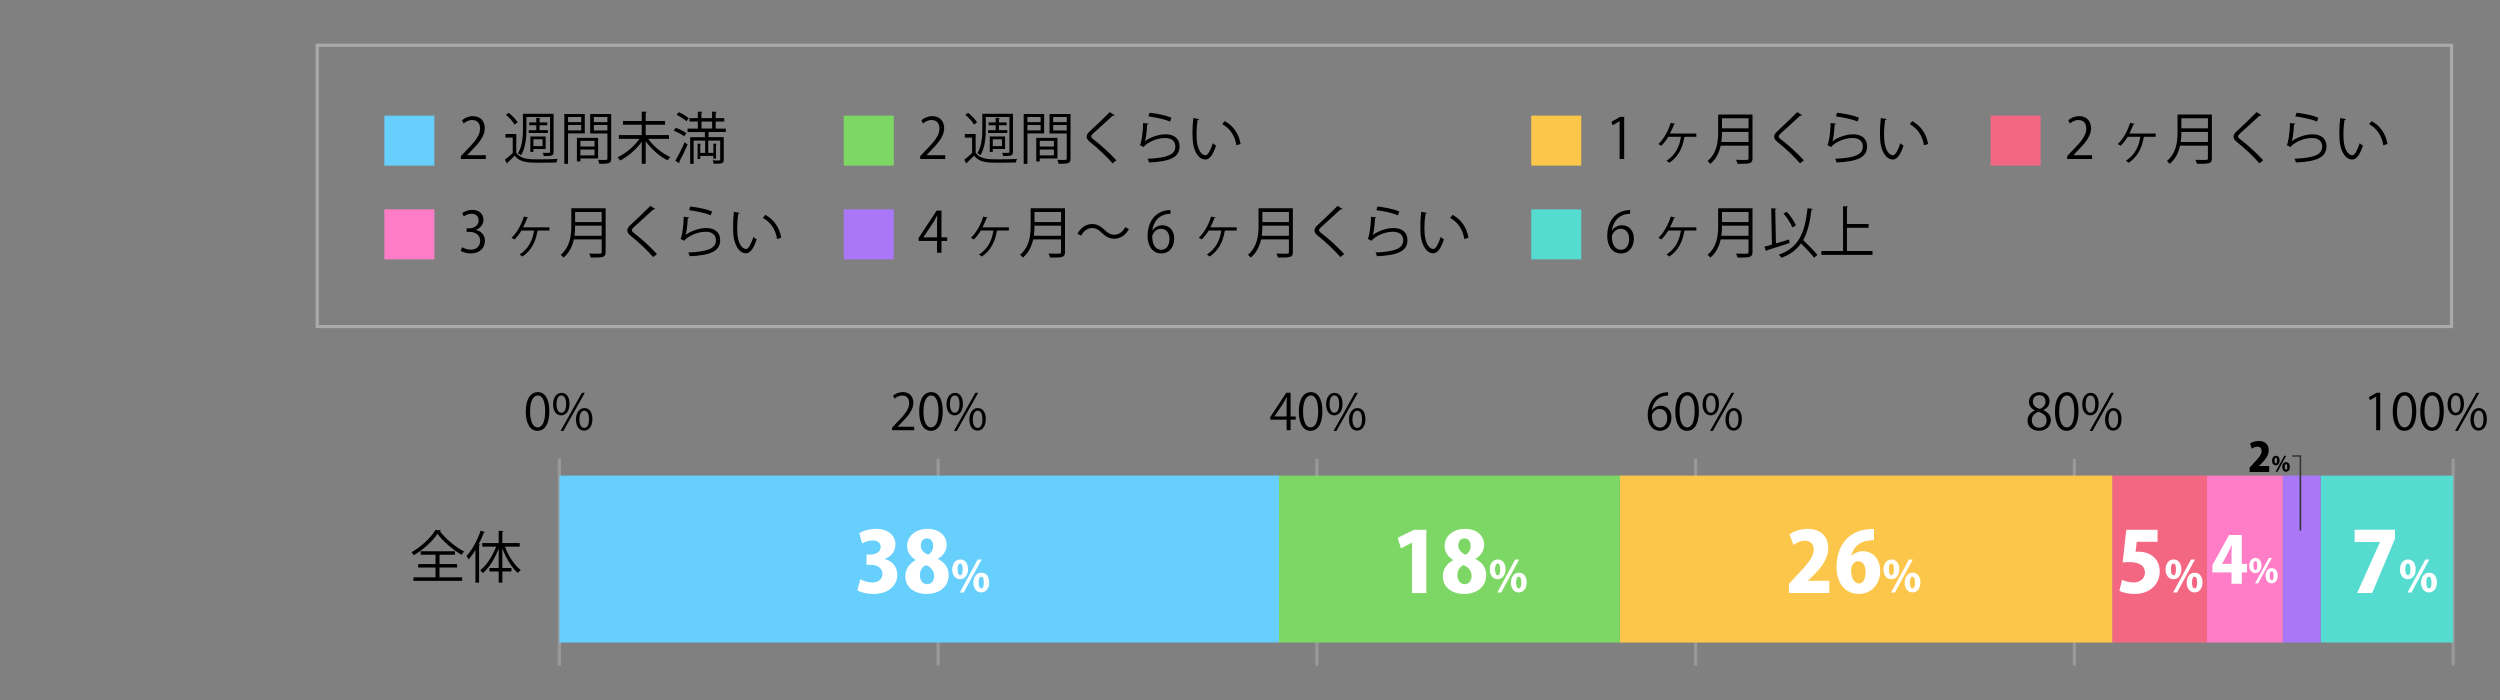 <?xml version="1.0" encoding="UTF-8"?><svg xmlns="http://www.w3.org/2000/svg" viewBox="0 0 800 224"><rect x="0" y="0" width="800" height="224" fill="#808080" stroke="none"/><defs><style>.d,.e,.f,.g{fill:none;}.h{fill:#f46782;}.i{fill:#66cffc;}.j{fill:#fff;}.k{fill:#fcc64a;}.l{fill:#ff7dc7;}.m{fill:#7dd764;}.n{fill:#a977f7;}.o{fill:#56dbd1;}.e{stroke:#999;}.e,.f,.g{stroke-miterlimit:10;}.f{stroke:#aaa;}.g{stroke:#333;stroke-width:.5px;}</style></defs><g id="a"/><g id="b"><g id="c"><g><path d="M141.1,169.68c-.04,.14-.18,.23-.36,.27,1.75,2.38,4.99,5.1,7.78,6.54-.31,.29-.59,.7-.81,1.06-2.83-1.66-6.05-4.39-7.72-6.72-1.48,2.23-4.45,5.01-7.56,6.84-.16-.27-.5-.7-.76-.95,3.15-1.76,6.27-4.74,7.67-7.13l1.76,.09Zm-.47,11.92v3.15h7.26v1.12h-15.58v-1.12h7.06v-3.15h-5.55v-1.1h5.55v-2.99h-4.75v-1.1h10.97v1.1h-4.95v2.99h5.62v1.1h-5.62Z"/><path d="M155.25,170.27c-.07,.13-.2,.18-.41,.16-.47,1.26-1.03,2.52-1.66,3.73l.49,.13c-.04,.11-.13,.2-.36,.22v11.94h-1.17v-10.43c-.68,1.13-1.44,2.14-2.2,3.01-.13-.29-.43-.85-.63-1.13,1.73-1.87,3.46-4.99,4.5-8.1l1.44,.49Zm11.07,4.66h-4.72c1.1,2.99,3.02,5.98,5.04,7.47-.29,.22-.7,.65-.92,.95-1.96-1.66-3.82-4.74-4.97-7.9v6.3h2.92v1.12h-2.92v3.57h-1.17v-3.57h-2.97v-1.12h2.97v-6.23c-1.19,3.19-3.08,6.21-5.06,7.89-.2-.29-.59-.7-.86-.92,2-1.53,3.96-4.56,5.11-7.56h-4.45v-1.15h5.26v-3.94l1.53,.11c-.02,.13-.11,.22-.36,.23v3.6h5.56v1.15Z"/></g><rect class="i" x="123" y="37" width="16" height="16"/><rect class="f" x="101.5" y="14.5" width="683" height="90"/><g><path d="M155.46,50.88h-7.98v-.92l1.31-1.39c3.21-3.24,4.83-5.2,4.83-7.4,0-1.44-.63-2.77-2.57-2.77-1.08,0-2.05,.59-2.7,1.12l-.5-1.04c.83-.74,2.05-1.31,3.49-1.31,2.72,0,3.8,1.98,3.8,3.83,0,2.54-1.78,4.7-4.57,7.51l-1.06,1.12v.04h5.96v1.22Z"/><path d="M165.21,42.89v5.94c1.4,2.16,4.07,2.16,7.17,2.16,2.07,0,4.59-.05,6.09-.14-.16,.27-.34,.81-.4,1.15-1.24,.04-3.24,.07-5.06,.07-4.01,0-6.52,0-8.3-2.23-.79,.81-1.64,1.6-2.3,2.23,0,.14-.04,.2-.16,.27l-.68-1.22c.76-.59,1.69-1.39,2.5-2.16v-4.92h-2.32v-1.15h3.48Zm-2.4-6.77c1.1,.86,2.32,2.12,2.84,3.04l-1.01,.7c-.49-.94-1.69-2.25-2.77-3.13l.94-.61Zm5.65,1.33v3.71c0,2.52-.21,6.09-1.73,8.53-.21-.22-.7-.52-.97-.67,1.44-2.3,1.58-5.51,1.58-7.87v-4.74h9.81v12.14c0,1.35-.68,1.39-3.13,1.39-.04-.31-.2-.77-.34-1.04,.47,0,.9,.02,1.24,.02,.99,0,1.1,0,1.1-.36v-11.11h-7.56Zm.72,4.21h2.43v-1.57h-2.25v-.92h2.25v-1.48l1.39,.09c-.02,.13-.11,.2-.34,.23v1.15h2.47v.92h-2.47v1.57h2.67v.92h-6.14v-.92Zm1.51,6.01v.94h-.97v-4.95h4.9v4.02h-3.92Zm2.93-3.11h-2.93v2.21h2.93v-2.21Z"/><path d="M187.14,42.69h-5.37v9.74h-1.19v-15.95h6.55v6.21Zm-1.15-5.26h-4.21v1.66h4.21v-1.66Zm-4.21,4.3h4.21v-1.73h-4.21v1.73Zm9.62,8.97h-5.67v.95h-1.12v-7.54h6.79v6.59Zm-1.15-5.62h-4.52v1.8h4.52v-1.8Zm-4.52,4.65h4.52v-1.89h-4.52v1.89Zm9.85-13.25v14.26c0,1.6-.7,1.67-3.82,1.67-.04-.34-.23-.92-.41-1.26,.58,.02,1.15,.04,1.6,.04,1.31,0,1.42,0,1.42-.45v-8.03h-5.51v-6.23h6.72Zm-1.21,.95h-4.34v1.66h4.34v-1.66Zm-4.34,4.32h4.34v-1.75h-4.34v1.75Z"/><path d="M214.07,44.44h-6.64c1.69,2.38,4.52,4.7,7.08,5.83-.31,.25-.68,.72-.9,1.04-2.5-1.24-5.19-3.6-6.99-6.1v7.2h-1.26v-7.06c-1.78,2.5-4.43,4.75-6.88,6.01-.22-.32-.61-.79-.88-1.04,2.56-1.15,5.35-3.46,7.02-5.89h-6.57v-1.21h7.31v-3.31h-6.01v-1.19h6.01v-3.02l1.64,.09c-.02,.13-.13,.22-.38,.25v2.68h6.21v1.19h-6.21v3.31h7.46v1.21Z"/><path d="M216.26,40.91c1.17,.4,2.63,1.1,3.38,1.69l-.68,1.04c-.72-.61-2.16-1.37-3.35-1.82l.65-.92Zm-.16,10.52c.86-1.42,2.09-3.84,2.99-5.91l.94,.74c-.81,1.91-1.91,4.16-2.7,5.55,.07,.09,.09,.18,.09,.25s-.02,.14-.05,.2l-1.26-.83Zm1.12-15.54c1.12,.5,2.48,1.31,3.17,1.94l-.76,.97c-.63-.65-1.98-1.51-3.12-2.05l.7-.86Zm15.07,6.36h-5.55v1.64h4.86v7.15c0,1.35-.56,1.35-3.22,1.35-.05-.31-.2-.76-.32-1.08,.56,.02,1.08,.04,1.48,.04,.83,0,.92,0,.92-.31v-6.05h-3.82v3.92h1.64v-2.97l1.15,.09c-.02,.11-.11,.18-.32,.22v4.52h-.83v-.88h-4.2v.99h-.85v-4.93l1.15,.09c-.02,.11-.09,.18-.31,.22v2.66h1.58v-3.92h-3.69v7.44h-1.1v-8.53h4.7v-1.64h-5.55v-1.12h3.29v-2.25h-2.68v-1.1h2.68v-2.09l1.51,.09c-.02,.13-.11,.22-.36,.25v1.75h3.4v-2.09l1.51,.09c-.02,.13-.11,.22-.34,.25v1.75h2.75v1.1h-2.75v2.25h3.24v1.12Zm-7.81-3.37v2.25h3.4v-2.25h-3.4Z"/></g><rect class="m" x="270" y="37" width="16" height="16"/><g><path d="M302.46,50.88h-7.98v-.92l1.31-1.39c3.21-3.24,4.83-5.2,4.83-7.4,0-1.44-.63-2.77-2.57-2.77-1.08,0-2.05,.59-2.7,1.12l-.5-1.04c.83-.74,2.05-1.31,3.49-1.31,2.72,0,3.8,1.98,3.8,3.83,0,2.54-1.78,4.7-4.57,7.51l-1.06,1.12v.04h5.96v1.22Z"/><path d="M312.21,42.89v5.94c1.4,2.16,4.07,2.16,7.17,2.16,2.07,0,4.59-.05,6.09-.14-.16,.27-.34,.81-.4,1.15-1.24,.04-3.24,.07-5.06,.07-4.01,0-6.52,0-8.3-2.23-.79,.81-1.64,1.6-2.3,2.23,0,.14-.04,.2-.16,.27l-.68-1.22c.76-.59,1.69-1.39,2.5-2.16v-4.92h-2.32v-1.15h3.48Zm-2.4-6.77c1.1,.86,2.32,2.12,2.85,3.04l-1.01,.7c-.49-.94-1.69-2.25-2.77-3.13l.94-.61Zm5.65,1.33v3.71c0,2.52-.22,6.09-1.73,8.53-.22-.22-.7-.52-.97-.67,1.44-2.3,1.58-5.51,1.58-7.87v-4.74h9.81v12.14c0,1.35-.68,1.39-3.13,1.39-.04-.31-.2-.77-.34-1.04,.47,0,.9,.02,1.24,.02,.99,0,1.1,0,1.1-.36v-11.11h-7.56Zm.72,4.21h2.43v-1.57h-2.25v-.92h2.25v-1.48l1.39,.09c-.02,.13-.11,.2-.34,.23v1.15h2.47v.92h-2.47v1.57h2.67v.92h-6.14v-.92Zm1.51,6.01v.94h-.97v-4.95h4.9v4.02h-3.92Zm2.93-3.11h-2.93v2.21h2.93v-2.21Z"/><path d="M334.14,42.69h-5.37v9.74h-1.19v-15.95h6.55v6.21Zm-1.15-5.26h-4.21v1.66h4.21v-1.66Zm-4.21,4.3h4.21v-1.73h-4.21v1.73Zm9.61,8.97h-5.67v.95h-1.12v-7.54h6.79v6.59Zm-1.15-5.62h-4.52v1.8h4.52v-1.8Zm-4.52,4.65h4.52v-1.89h-4.52v1.89Zm9.85-13.25v14.26c0,1.6-.7,1.67-3.82,1.67-.04-.34-.23-.92-.41-1.26,.58,.02,1.15,.04,1.6,.04,1.31,0,1.42,0,1.42-.45v-8.03h-5.51v-6.23h6.72Zm-1.21,.95h-4.34v1.66h4.34v-1.66Zm-4.34,4.32h4.34v-1.75h-4.34v1.75Z"/><path d="M356.01,52.27c-1.82-2.12-4.63-4.79-7.06-6.7-.9-.72-1.22-1.22-1.22-1.87,0-.52,.29-1.03,.95-1.64,1.64-1.51,4.72-4.43,6.45-6.19l1.53,1.01s-.16,.18-.4,.18c-.07,0-.14-.02-.22-.04-1.8,1.73-4.61,4.18-6.09,5.56-.43,.41-.77,.77-.77,1.06,0,.31,.32,.67,.95,1.13,2.38,1.84,4.92,4.16,7.11,6.54l-1.24,.95Z"/><path d="M367.56,39.56c-.07,.18-.22,.27-.47,.31-.14,2.66-.49,4.93-.74,5.31h.02c1.76-1.31,4.52-2.21,6.63-2.21,2.77,0,4.5,1.42,4.46,3.94-.05,3.31-2.79,4.79-9.76,5.08-.09-.34-.25-.85-.45-1.19,6.28-.27,8.8-1.3,8.86-3.87,.02-1.73-1.19-2.77-3.29-2.77-3.33,0-6.34,2-6.84,2.88l-1.22-.59c.36-.34,.99-3.56,1.03-7.09l1.78,.22Zm.31-3.49c2.45,.29,5.22,.85,6.99,1.58l-.45,1.24c-1.85-.79-4.54-1.31-6.91-1.64l.38-1.19Z"/><path d="M383.72,38.12c-.04,.16-.23,.27-.49,.29-.22,1.35-.34,2.97-.34,4.48,0,.67,.04,1.31,.07,1.89,.22,3.06,1.46,4.92,2.85,4.9,.72,0,1.66-1.84,2.3-3.85,.25,.25,.74,.59,1.04,.77-.83,2.43-1.87,4.41-3.37,4.45-2.29,.04-3.87-2.74-4.12-6.19-.05-.68-.07-1.44-.07-2.25,0-1.58,.09-3.31,.27-4.84l1.85,.36Zm11.94,8.37c-.5-3.15-2.11-5.42-4.54-6.77l.79-.97c2.63,1.4,4.56,4,5.08,7.33l-1.33,.41Z"/></g><rect class="k" x="490" y="37" width="16" height="16"/><g><path d="M518.28,50.88v-12.08h-.04l-2.21,1.28-.36-1.12,2.79-1.57h1.28v13.49h-1.46Z"/><path d="M542.83,42.75v1.03h-3.62c-.02,.09-.13,.13-.22,.14-.54,3.28-1.82,6.12-4.79,8.17-.22-.18-.61-.47-.92-.65,2.9-1.85,4.2-4.66,4.61-7.67h-4.03c-.59,.99-1.44,2.11-2.23,2.86-.22-.14-.65-.41-.94-.54,.92-.81,2.75-3.02,3.96-6.79l1.42,.32c-.05,.11-.18,.2-.4,.2-.29,.92-.94,2.25-1.28,2.92h8.43Z"/><path d="M560.8,36.66v13.97c0,.94-.25,1.35-.92,1.57-.67,.22-1.87,.23-3.84,.22-.09-.34-.32-.92-.52-1.28,.86,.04,1.69,.05,2.34,.05,1.57,0,1.67,0,1.67-.56v-4.02h-8.91c-.47,2.11-1.4,4.23-3.31,5.83-.18-.27-.63-.72-.9-.9,3.1-2.63,3.4-6.36,3.4-9.34v-5.55h10.98Zm-9.76,5.55c0,.92-.04,2.05-.2,3.24h8.7v-3.24h-8.5Zm8.5-4.36h-8.5v3.21h8.5v-3.21Z"/><path d="M576.01,52.27c-1.82-2.12-4.63-4.79-7.06-6.7-.9-.72-1.22-1.22-1.22-1.87,0-.52,.29-1.03,.95-1.64,1.64-1.51,4.72-4.43,6.45-6.19l1.53,1.01s-.16,.18-.4,.18c-.07,0-.14-.02-.22-.04-1.8,1.73-4.61,4.18-6.09,5.56-.43,.41-.77,.77-.77,1.06,0,.31,.32,.67,.95,1.13,2.38,1.84,4.92,4.16,7.11,6.54l-1.24,.95Z"/><path d="M587.56,39.56c-.07,.18-.22,.27-.47,.31-.14,2.66-.49,4.93-.74,5.31h.02c1.76-1.31,4.52-2.21,6.63-2.21,2.77,0,4.5,1.42,4.46,3.94-.05,3.31-2.79,4.79-9.76,5.08-.09-.34-.25-.85-.45-1.19,6.28-.27,8.8-1.3,8.86-3.87,.02-1.73-1.19-2.77-3.29-2.77-3.33,0-6.34,2-6.84,2.88l-1.22-.59c.36-.34,.99-3.56,1.03-7.09l1.78,.22Zm.31-3.49c2.45,.29,5.22,.85,6.99,1.58l-.45,1.24c-1.85-.79-4.54-1.31-6.91-1.64l.38-1.19Z"/><path d="M603.72,38.12c-.04,.16-.23,.27-.49,.29-.22,1.35-.34,2.97-.34,4.48,0,.67,.04,1.31,.07,1.89,.22,3.06,1.46,4.92,2.85,4.9,.72,0,1.66-1.84,2.3-3.85,.25,.25,.74,.59,1.04,.77-.83,2.43-1.87,4.41-3.37,4.45-2.29,.04-3.87-2.74-4.12-6.19-.05-.68-.07-1.44-.07-2.25,0-1.58,.09-3.31,.27-4.84l1.85,.36Zm11.94,8.37c-.5-3.15-2.11-5.42-4.54-6.77l.79-.97c2.63,1.4,4.56,4,5.08,7.33l-1.33,.41Z"/></g><rect class="l" x="123" y="67" width="16" height="16"/><g><path d="M152.25,73.59c1.58,.27,2.93,1.55,2.93,3.49,0,2.14-1.55,4.02-4.57,4.02-1.35,0-2.58-.43-3.19-.86l.45-1.15c.49,.32,1.57,.81,2.76,.81,2.27,0,3.01-1.58,3.01-2.83,0-1.98-1.67-2.88-3.44-2.88h-.88v-1.12h.88c1.3,0,2.97-.81,2.97-2.5,0-1.17-.7-2.18-2.32-2.18-.99,0-1.93,.49-2.47,.88l-.45-1.1c.65-.5,1.91-1.01,3.21-1.01,2.47,0,3.56,1.57,3.56,3.19,0,1.39-.88,2.63-2.45,3.19v.05Z"/><path d="M175.83,72.75v1.03h-3.62c-.02,.09-.13,.13-.22,.14-.54,3.28-1.82,6.12-4.79,8.17-.22-.18-.61-.47-.92-.65,2.9-1.85,4.2-4.66,4.61-7.67h-4.03c-.59,.99-1.44,2.11-2.23,2.86-.22-.14-.65-.41-.94-.54,.92-.81,2.76-3.02,3.96-6.79l1.42,.32c-.05,.11-.18,.2-.4,.2-.29,.92-.94,2.25-1.28,2.92h8.43Z"/><path d="M193.8,66.66v13.97c0,.94-.25,1.35-.92,1.57-.67,.22-1.87,.23-3.83,.22-.09-.34-.32-.92-.52-1.28,.87,.04,1.69,.05,2.34,.05,1.57,0,1.67,0,1.67-.56v-4.02h-8.91c-.47,2.11-1.4,4.23-3.31,5.83-.18-.27-.63-.72-.9-.9,3.1-2.63,3.4-6.36,3.4-9.34v-5.55h10.98Zm-9.76,5.55c0,.92-.04,2.05-.2,3.24h8.7v-3.24h-8.5Zm8.5-4.36h-8.5v3.21h8.5v-3.21Z"/><path d="M209.01,82.27c-1.82-2.12-4.63-4.79-7.06-6.7-.9-.72-1.22-1.22-1.22-1.87,0-.52,.29-1.03,.95-1.64,1.64-1.51,4.72-4.43,6.45-6.19l1.53,1.01s-.16,.18-.4,.18c-.07,0-.14-.02-.22-.04-1.8,1.73-4.61,4.18-6.09,5.56-.43,.41-.77,.77-.77,1.06,0,.31,.32,.67,.95,1.13,2.38,1.84,4.92,4.16,7.11,6.54l-1.24,.95Z"/><path d="M220.56,69.56c-.07,.18-.22,.27-.47,.31-.14,2.66-.49,4.93-.74,5.31h.02c1.76-1.31,4.52-2.21,6.62-2.21,2.77,0,4.5,1.42,4.47,3.94-.05,3.31-2.79,4.79-9.76,5.08-.09-.34-.25-.85-.45-1.19,6.28-.27,8.8-1.3,8.86-3.87,.02-1.73-1.19-2.77-3.29-2.77-3.33,0-6.34,2-6.84,2.88l-1.22-.59c.36-.34,.99-3.56,1.03-7.09l1.78,.22Zm.31-3.49c2.45,.29,5.22,.85,6.99,1.58l-.45,1.24c-1.85-.79-4.54-1.31-6.91-1.64l.38-1.19Z"/><path d="M236.72,68.12c-.04,.16-.23,.27-.49,.29-.22,1.35-.34,2.97-.34,4.48,0,.67,.04,1.31,.07,1.89,.22,3.06,1.46,4.92,2.84,4.9,.72,0,1.66-1.84,2.3-3.85,.25,.25,.74,.59,1.04,.77-.83,2.43-1.87,4.41-3.37,4.45-2.29,.04-3.87-2.74-4.12-6.19-.05-.68-.07-1.44-.07-2.25,0-1.58,.09-3.31,.27-4.84l1.86,.36Zm11.94,8.37c-.5-3.15-2.11-5.42-4.54-6.77l.79-.97c2.63,1.4,4.56,4,5.08,7.33l-1.33,.41Z"/></g><rect class="n" x="270" y="67" width="16" height="16"/><g><path d="M301.27,80.88h-1.42v-3.78h-5.89v-.95l5.76-8.75h1.55v8.55h1.84v1.15h-1.84v3.78Zm-5.8-4.93h4.38v-4.79c0-.74,.04-1.46,.07-2.16h-.07c-.42,.83-.74,1.4-1.08,2.02l-3.29,4.9v.04Z"/><path d="M322.83,72.75v1.03h-3.62c-.02,.09-.13,.13-.22,.14-.54,3.28-1.82,6.12-4.79,8.17-.22-.18-.61-.47-.92-.65,2.9-1.85,4.2-4.66,4.61-7.67h-4.03c-.59,.99-1.44,2.11-2.23,2.86-.22-.14-.65-.41-.94-.54,.92-.81,2.75-3.02,3.96-6.79l1.42,.32c-.05,.11-.18,.2-.4,.2-.29,.92-.94,2.25-1.28,2.92h8.43Z"/><path d="M340.8,66.66v13.97c0,.94-.25,1.35-.92,1.57-.67,.22-1.87,.23-3.84,.22-.09-.34-.32-.92-.52-1.28,.86,.04,1.69,.05,2.34,.05,1.57,0,1.67,0,1.67-.56v-4.02h-8.91c-.47,2.11-1.4,4.23-3.31,5.83-.18-.27-.63-.72-.9-.9,3.1-2.63,3.4-6.36,3.4-9.34v-5.55h10.98Zm-9.76,5.55c0,.92-.04,2.05-.2,3.24h8.7v-3.24h-8.5Zm8.5-4.36h-8.5v3.21h8.5v-3.21Z"/><path d="M361.26,73.29c-1.13,2.03-2.79,3.11-4.68,3.11-1.62,0-2.75-.67-4.01-1.89-.99-.95-1.8-1.53-3.13-1.53-1.46,0-2.74,.99-3.49,2.43l-1.17-.61c1.13-2.03,2.79-3.11,4.68-3.11,1.62,0,2.75,.67,4.01,1.89,.99,.95,1.82,1.53,3.13,1.53,1.46,0,2.74-.99,3.49-2.43l1.17,.61Z"/><path d="M368.78,73.74c.61-.9,1.71-1.66,3.15-1.66,2.29,0,3.82,1.71,3.82,4.3s-1.51,4.72-4.14,4.72-4.39-2.18-4.39-5.67,1.69-7.4,6.07-8.12c.5-.07,.95-.13,1.26-.13l.02,1.24c-3.75,0-5.53,2.72-5.83,5.31h.05Zm5.46,2.75c0-2.07-1.12-3.28-2.74-3.28s-2.79,1.55-2.79,2.56c.02,2.47,1.06,4.16,2.93,4.16,1.57,0,2.59-1.4,2.59-3.44Z"/><path d="M395.75,72.75v1.03h-3.62c-.02,.09-.13,.13-.22,.14-.54,3.28-1.82,6.12-4.79,8.17-.22-.18-.61-.47-.92-.65,2.9-1.85,4.2-4.66,4.61-7.67h-4.03c-.59,.99-1.44,2.11-2.23,2.86-.22-.14-.65-.41-.94-.54,.92-.81,2.75-3.02,3.96-6.79l1.42,.32c-.05,.11-.18,.2-.4,.2-.29,.92-.94,2.25-1.28,2.92h8.43Z"/><path d="M413.72,66.66v13.97c0,.94-.25,1.35-.92,1.57-.67,.22-1.87,.23-3.84,.22-.09-.34-.32-.92-.52-1.28,.86,.04,1.69,.05,2.34,.05,1.57,0,1.67,0,1.67-.56v-4.02h-8.91c-.47,2.11-1.4,4.23-3.31,5.83-.18-.27-.63-.72-.9-.9,3.1-2.63,3.4-6.36,3.4-9.34v-5.55h10.98Zm-9.76,5.55c0,.92-.04,2.05-.2,3.24h8.7v-3.24h-8.5Zm8.5-4.36h-8.5v3.21h8.5v-3.21Z"/><path d="M428.92,82.27c-1.82-2.12-4.63-4.79-7.06-6.7-.9-.72-1.22-1.22-1.22-1.87,0-.52,.29-1.03,.95-1.64,1.64-1.51,4.72-4.43,6.45-6.19l1.53,1.01s-.16,.18-.4,.18c-.07,0-.14-.02-.22-.04-1.8,1.73-4.61,4.18-6.09,5.56-.43,.41-.77,.77-.77,1.06,0,.31,.32,.67,.95,1.13,2.38,1.84,4.92,4.16,7.11,6.54l-1.24,.95Z"/><path d="M440.48,69.56c-.07,.18-.22,.27-.47,.31-.14,2.66-.49,4.93-.74,5.31h.02c1.76-1.31,4.52-2.21,6.63-2.21,2.77,0,4.5,1.42,4.46,3.94-.05,3.31-2.79,4.79-9.76,5.08-.09-.34-.25-.85-.45-1.19,6.28-.27,8.8-1.3,8.86-3.87,.02-1.73-1.19-2.77-3.29-2.77-3.33,0-6.34,2-6.84,2.88l-1.22-.59c.36-.34,.99-3.56,1.03-7.09l1.78,.22Zm.31-3.49c2.45,.29,5.22,.85,6.99,1.58l-.45,1.24c-1.85-.79-4.54-1.31-6.91-1.64l.38-1.19Z"/><path d="M456.64,68.12c-.04,.16-.23,.27-.49,.29-.22,1.35-.34,2.97-.34,4.48,0,.67,.04,1.31,.07,1.89,.22,3.06,1.46,4.92,2.85,4.9,.72,0,1.66-1.84,2.3-3.85,.25,.25,.74,.59,1.04,.77-.83,2.43-1.87,4.41-3.37,4.45-2.29,.04-3.87-2.74-4.12-6.19-.05-.68-.07-1.44-.07-2.25,0-1.58,.09-3.31,.27-4.84l1.85,.36Zm11.94,8.37c-.5-3.15-2.11-5.42-4.54-6.77l.79-.97c2.63,1.4,4.56,4,5.08,7.33l-1.33,.41Z"/></g><rect class="o" x="490" y="67" width="16" height="16"/><g><path d="M515.87,73.74c.61-.9,1.71-1.66,3.15-1.66,2.29,0,3.82,1.71,3.82,4.3s-1.51,4.72-4.14,4.72-4.39-2.18-4.39-5.67,1.69-7.4,6.07-8.12c.5-.07,.95-.13,1.26-.13l.02,1.24c-3.75,0-5.53,2.72-5.83,5.31h.05Zm5.46,2.75c0-2.07-1.12-3.28-2.74-3.28s-2.79,1.55-2.79,2.56c.02,2.47,1.06,4.16,2.93,4.16,1.57,0,2.59-1.4,2.59-3.44Z"/><path d="M542.83,72.75v1.03h-3.62c-.02,.09-.13,.13-.22,.14-.54,3.28-1.82,6.12-4.79,8.17-.22-.18-.61-.47-.92-.65,2.9-1.85,4.2-4.66,4.61-7.67h-4.03c-.59,.99-1.44,2.11-2.23,2.86-.22-.14-.65-.41-.94-.54,.92-.81,2.75-3.02,3.96-6.79l1.42,.32c-.05,.11-.18,.2-.4,.2-.29,.92-.94,2.25-1.28,2.92h8.43Z"/><path d="M560.8,66.66v13.97c0,.94-.25,1.35-.92,1.57-.67,.22-1.87,.23-3.84,.22-.09-.34-.32-.92-.52-1.28,.86,.04,1.69,.05,2.34,.05,1.57,0,1.67,0,1.67-.56v-4.02h-8.91c-.47,2.11-1.4,4.23-3.31,5.83-.18-.27-.63-.72-.9-.9,3.1-2.63,3.4-6.36,3.4-9.34v-5.55h10.98Zm-9.76,5.55c0,.92-.04,2.05-.2,3.24h8.7v-3.24h-8.5Zm8.5-4.36h-8.5v3.21h8.5v-3.21Z"/><path d="M568.3,77.9c1.33-.4,2.77-.83,4.18-1.26l.18,1.13c-2.65,.86-5.47,1.78-7.26,2.32,0,.14-.11,.25-.23,.29l-.58-1.42c.68-.18,1.51-.41,2.43-.68l-.23-11.63c.92,.07,1.28,.09,1.64,.11-.02,.13-.13,.22-.36,.25l.23,10.89Zm11.78-11.04c-.04,.16-.16,.23-.41,.25-.49,4.02-1.24,7.2-2.65,9.71,1.6,1.55,3.55,3.51,4.55,4.75l-1.06,.9c-.9-1.19-2.65-3.04-4.18-4.57-1.44,2.02-3.44,3.51-6.25,4.59-.18-.27-.59-.74-.88-.99,6.34-2.21,8.35-6.82,9.22-14.89l1.66,.25Zm-8.3,.92c1.22,1.31,2.41,3.11,2.92,4.38l-1.17,.61c-.45-1.26-1.64-3.13-2.83-4.47l1.08-.52Z"/><path d="M591.04,80.33h8.17v1.22h-16.37v-1.22h6.93v-14.35l1.64,.11c-.02,.13-.13,.22-.38,.25v5.33h6.91v1.22h-6.91v7.44Z"/></g><rect class="h" x="637" y="37" width="16" height="16"/><g><path d="M669.46,50.88h-7.98v-.92l1.31-1.39c3.21-3.24,4.83-5.2,4.83-7.4,0-1.44-.63-2.77-2.57-2.77-1.08,0-2.05,.59-2.7,1.12l-.5-1.04c.83-.74,2.05-1.31,3.49-1.31,2.72,0,3.8,1.98,3.8,3.83,0,2.54-1.78,4.7-4.57,7.51l-1.06,1.12v.04h5.96v1.22Z"/><path d="M689.83,42.75v1.03h-3.62c-.02,.09-.13,.13-.22,.14-.54,3.28-1.82,6.12-4.79,8.17-.22-.18-.61-.47-.92-.65,2.9-1.85,4.2-4.66,4.61-7.67h-4.03c-.59,.99-1.44,2.11-2.23,2.86-.22-.14-.65-.41-.94-.54,.92-.81,2.75-3.02,3.96-6.79l1.42,.32c-.05,.11-.18,.2-.4,.2-.29,.92-.94,2.25-1.28,2.92h8.43Z"/><path d="M707.8,36.66v13.97c0,.94-.25,1.35-.92,1.57-.67,.22-1.87,.23-3.84,.22-.09-.34-.32-.92-.52-1.28,.86,.04,1.69,.05,2.34,.05,1.57,0,1.67,0,1.67-.56v-4.02h-8.91c-.47,2.11-1.4,4.23-3.31,5.83-.18-.27-.63-.72-.9-.9,3.1-2.63,3.4-6.36,3.4-9.34v-5.55h10.98Zm-9.76,5.55c0,.92-.04,2.05-.2,3.24h8.7v-3.24h-8.5Zm8.5-4.36h-8.5v3.21h8.5v-3.21Z"/><path d="M723.01,52.27c-1.82-2.12-4.63-4.79-7.06-6.7-.9-.72-1.22-1.22-1.22-1.87,0-.52,.29-1.03,.95-1.64,1.64-1.51,4.72-4.43,6.45-6.19l1.53,1.01s-.16,.18-.4,.18c-.07,0-.14-.02-.22-.04-1.8,1.73-4.61,4.18-6.09,5.56-.43,.41-.77,.77-.77,1.06,0,.31,.32,.67,.95,1.13,2.38,1.84,4.92,4.16,7.11,6.54l-1.24,.95Z"/><path d="M734.56,39.56c-.07,.18-.22,.27-.47,.31-.14,2.66-.49,4.93-.74,5.31h.02c1.76-1.31,4.52-2.21,6.63-2.21,2.77,0,4.5,1.42,4.46,3.94-.05,3.31-2.79,4.79-9.76,5.08-.09-.34-.25-.85-.45-1.19,6.28-.27,8.8-1.3,8.86-3.87,.02-1.73-1.19-2.77-3.29-2.77-3.33,0-6.34,2-6.84,2.88l-1.22-.59c.36-.34,.99-3.56,1.03-7.09l1.78,.22Zm.31-3.49c2.45,.29,5.22,.85,6.99,1.58l-.45,1.24c-1.85-.79-4.54-1.31-6.91-1.64l.38-1.19Z"/><path d="M750.72,38.12c-.04,.16-.23,.27-.49,.29-.22,1.35-.34,2.97-.34,4.48,0,.67,.04,1.31,.07,1.89,.22,3.06,1.46,4.92,2.85,4.9,.72,0,1.66-1.84,2.3-3.85,.25,.25,.74,.59,1.04,.77-.83,2.43-1.87,4.41-3.37,4.45-2.29,.04-3.87-2.74-4.12-6.19-.05-.68-.07-1.44-.07-2.25,0-1.58,.09-3.31,.27-4.84l1.85,.36Zm11.94,8.37c-.5-3.15-2.11-5.42-4.54-6.77l.79-.97c2.63,1.4,4.56,4,5.08,7.33l-1.33,.41Z"/></g><g><path d="M168.25,131.71c0-4.19,1.63-6.23,3.87-6.23s3.67,2.15,3.67,6.07c0,4.16-1.46,6.31-3.84,6.31-2.18,0-3.7-2.14-3.7-6.15Zm6.2-.1c0-2.99-.72-5.06-2.4-5.06-1.42,0-2.43,1.9-2.43,5.06s.88,5.15,2.38,5.15c1.78,0,2.45-2.3,2.45-5.15Z"/><path d="M182.24,129.21c0,2.5-1.23,3.7-2.66,3.7s-2.59-1.17-2.59-3.54,1.25-3.65,2.67-3.65c1.62,0,2.58,1.31,2.58,3.49Zm-4.16,.16c0,1.46,.53,2.71,1.54,2.71,1.09,0,1.54-1.26,1.54-2.79,0-1.44-.4-2.74-1.54-2.74s-1.54,1.44-1.54,2.82Zm2.21,8.52h-.91l6.85-12.2h.91l-6.85,12.2Zm9.27-3.78c0,2.48-1.23,3.68-2.66,3.68s-2.59-1.17-2.59-3.54,1.25-3.67,2.67-3.67c1.62,0,2.58,1.33,2.58,3.52Zm-4.16,.08c0,1.52,.53,2.75,1.54,2.75,1.1,0,1.54-1.25,1.54-2.79,0-1.42-.38-2.74-1.52-2.74-1.07,0-1.55,1.39-1.55,2.77Z"/></g><g><path d="M292.56,137.66h-7.09v-.82l1.17-1.23c2.85-2.88,4.29-4.63,4.29-6.58,0-1.28-.56-2.46-2.29-2.46-.96,0-1.82,.53-2.4,.99l-.45-.93c.74-.66,1.82-1.17,3.1-1.17,2.42,0,3.38,1.76,3.38,3.41,0,2.26-1.58,4.18-4.07,6.67l-.94,.99v.03h5.3v1.09Z"/><path d="M294.14,131.71c0-4.19,1.63-6.23,3.87-6.23s3.67,2.15,3.67,6.07c0,4.16-1.46,6.31-3.84,6.31-2.18,0-3.7-2.14-3.7-6.15Zm6.19-.1c0-2.99-.72-5.06-2.4-5.06-1.42,0-2.43,1.9-2.43,5.06s.88,5.15,2.38,5.15c1.78,0,2.45-2.3,2.45-5.15Z"/><path d="M308.13,129.21c0,2.5-1.23,3.7-2.66,3.7s-2.59-1.17-2.59-3.54,1.25-3.65,2.67-3.65c1.62,0,2.58,1.31,2.58,3.49Zm-4.16,.16c0,1.46,.53,2.71,1.54,2.71,1.09,0,1.54-1.26,1.54-2.79,0-1.44-.4-2.74-1.54-2.74s-1.54,1.44-1.54,2.82Zm2.21,8.52h-.91l6.85-12.2h.91l-6.85,12.2Zm9.27-3.78c0,2.48-1.23,3.68-2.66,3.68s-2.59-1.17-2.59-3.54,1.25-3.67,2.67-3.67c1.62,0,2.58,1.33,2.58,3.52Zm-4.16,.08c0,1.52,.53,2.75,1.54,2.75,1.1,0,1.54-1.25,1.54-2.79,0-1.42-.38-2.74-1.52-2.74-1.07,0-1.55,1.39-1.55,2.77Z"/></g><g><path d="M412.98,137.66h-1.26v-3.36h-5.23v-.85l5.12-7.78h1.38v7.6h1.63v1.02h-1.63v3.36Zm-5.15-4.39h3.89v-4.26c0-.66,.03-1.3,.06-1.92h-.06c-.37,.74-.66,1.25-.96,1.79l-2.93,4.35v.03Z"/><path d="M415.62,131.71c0-4.19,1.63-6.23,3.87-6.23s3.67,2.15,3.67,6.07c0,4.16-1.46,6.31-3.84,6.31-2.18,0-3.7-2.14-3.7-6.15Zm6.19-.1c0-2.99-.72-5.06-2.4-5.06-1.42,0-2.43,1.9-2.43,5.06s.88,5.15,2.38,5.15c1.78,0,2.45-2.3,2.45-5.15Z"/><path d="M429.61,129.21c0,2.5-1.23,3.7-2.66,3.7s-2.59-1.17-2.59-3.54,1.25-3.65,2.67-3.65c1.62,0,2.58,1.31,2.58,3.49Zm-4.16,.16c0,1.46,.53,2.71,1.54,2.71,1.09,0,1.54-1.26,1.54-2.79,0-1.44-.4-2.74-1.54-2.74s-1.54,1.44-1.54,2.82Zm2.21,8.52h-.91l6.85-12.2h.91l-6.85,12.2Zm9.27-3.78c0,2.48-1.23,3.68-2.66,3.68s-2.59-1.17-2.59-3.54,1.25-3.67,2.67-3.67c1.62,0,2.58,1.33,2.58,3.52Zm-4.16,.08c0,1.52,.53,2.75,1.54,2.75,1.1,0,1.54-1.25,1.54-2.79,0-1.42-.38-2.74-1.52-2.74-1.07,0-1.55,1.39-1.55,2.77Z"/></g><g><path d="M528.66,131.31c.54-.8,1.52-1.47,2.8-1.47,2.03,0,3.39,1.52,3.39,3.83s-1.34,4.19-3.68,4.19-3.91-1.94-3.91-5.04,1.5-6.58,5.39-7.22c.45-.06,.85-.11,1.12-.11l.02,1.1c-3.33,0-4.91,2.42-5.19,4.72h.05Zm4.85,2.45c0-1.84-.99-2.91-2.43-2.91s-2.48,1.38-2.48,2.27c.02,2.19,.94,3.7,2.61,3.7,1.39,0,2.31-1.25,2.31-3.06Z"/><path d="M536.1,131.71c0-4.19,1.63-6.23,3.87-6.23s3.67,2.15,3.67,6.07c0,4.16-1.46,6.31-3.84,6.31-2.18,0-3.7-2.14-3.7-6.15Zm6.19-.1c0-2.99-.72-5.06-2.4-5.06-1.42,0-2.43,1.9-2.43,5.06s.88,5.15,2.38,5.15c1.78,0,2.45-2.3,2.45-5.15Z"/><path d="M550.08,129.21c0,2.5-1.23,3.7-2.66,3.7s-2.59-1.17-2.59-3.54,1.25-3.65,2.67-3.65c1.62,0,2.58,1.31,2.58,3.49Zm-4.16,.16c0,1.46,.53,2.71,1.54,2.71,1.09,0,1.54-1.26,1.54-2.79,0-1.44-.4-2.74-1.54-2.74s-1.54,1.44-1.54,2.82Zm2.21,8.52h-.91l6.85-12.2h.91l-6.85,12.2Zm9.27-3.78c0,2.48-1.23,3.68-2.66,3.68s-2.59-1.17-2.59-3.54,1.25-3.67,2.67-3.67c1.62,0,2.58,1.33,2.58,3.52Zm-4.16,.08c0,1.52,.53,2.75,1.54,2.75,1.1,0,1.54-1.25,1.54-2.79,0-1.42-.38-2.74-1.52-2.74-1.07,0-1.55,1.39-1.55,2.77Z"/></g><g><path d="M651.13,131.31c-1.3-.62-1.87-1.68-1.87-2.71,0-1.86,1.46-3.12,3.39-3.12,2.18,0,3.22,1.47,3.22,2.91,0,1.02-.54,2.14-1.97,2.83v.06c1.47,.62,2.38,1.7,2.38,3.14,0,2.03-1.66,3.43-3.78,3.43-2.29,0-3.7-1.46-3.7-3.19,0-1.55,.93-2.67,2.32-3.3v-.06Zm3.79,3.27c0-1.5-1.01-2.27-2.59-2.79-1.41,.46-2.16,1.49-2.16,2.67,0,1.36,.91,2.4,2.35,2.4,1.54,0,2.4-1.04,2.4-2.29Zm-4.4-6.1c-.02,1.28,.9,1.98,2.22,2.38,1.04-.4,1.82-1.22,1.82-2.35,0-1.01-.56-2.05-1.97-2.05s-2.08,.98-2.08,2.02Z"/><path d="M657.58,131.71c0-4.19,1.63-6.23,3.87-6.23s3.67,2.15,3.67,6.07c0,4.16-1.46,6.31-3.84,6.31-2.18,0-3.7-2.14-3.7-6.15Zm6.19-.1c0-2.99-.72-5.06-2.4-5.06-1.42,0-2.43,1.9-2.43,5.06s.88,5.15,2.38,5.15c1.78,0,2.45-2.3,2.45-5.15Z"/><path d="M671.56,129.21c0,2.5-1.23,3.7-2.66,3.7s-2.59-1.17-2.59-3.54,1.25-3.65,2.67-3.65c1.62,0,2.58,1.31,2.58,3.49Zm-4.16,.16c0,1.46,.53,2.71,1.54,2.71,1.09,0,1.54-1.26,1.54-2.79,0-1.44-.4-2.74-1.54-2.74s-1.54,1.44-1.54,2.82Zm2.21,8.52h-.91l6.85-12.2h.91l-6.85,12.2Zm9.27-3.78c0,2.48-1.23,3.68-2.66,3.68s-2.59-1.17-2.59-3.54,1.25-3.67,2.67-3.67c1.62,0,2.58,1.33,2.58,3.52Zm-4.16,.08c0,1.52,.53,2.75,1.54,2.75,1.1,0,1.54-1.25,1.54-2.79,0-1.42-.38-2.74-1.52-2.74-1.07,0-1.55,1.39-1.55,2.77Z"/></g><g><path d="M760.37,137.66v-10.74h-.03l-1.97,1.14-.32-.99,2.48-1.39h1.14v11.99h-1.3Z"/><path d="M765.67,131.71c0-4.19,1.63-6.23,3.87-6.23s3.67,2.15,3.67,6.07c0,4.16-1.46,6.31-3.84,6.31-2.18,0-3.7-2.14-3.7-6.15Zm6.19-.1c0-2.99-.72-5.06-2.4-5.06-1.42,0-2.43,1.9-2.43,5.06s.88,5.15,2.38,5.15c1.78,0,2.45-2.3,2.45-5.15Z"/><path d="M774.48,131.71c0-4.19,1.63-6.23,3.87-6.23s3.67,2.15,3.67,6.07c0,4.16-1.46,6.31-3.84,6.31-2.18,0-3.7-2.14-3.7-6.15Zm6.19-.1c0-2.99-.72-5.06-2.4-5.06-1.42,0-2.43,1.9-2.43,5.06s.88,5.15,2.38,5.15c1.78,0,2.45-2.3,2.45-5.15Z"/><path d="M788.47,129.21c0,2.5-1.23,3.7-2.66,3.7s-2.59-1.17-2.59-3.54,1.25-3.65,2.67-3.65c1.62,0,2.58,1.31,2.58,3.49Zm-4.16,.16c0,1.46,.53,2.71,1.54,2.71,1.09,0,1.54-1.26,1.54-2.79,0-1.44-.4-2.74-1.54-2.74s-1.54,1.44-1.54,2.82Zm2.21,8.52h-.91l6.85-12.2h.91l-6.85,12.2Zm9.27-3.78c0,2.48-1.23,3.68-2.66,3.68s-2.59-1.17-2.59-3.54,1.25-3.67,2.67-3.67c1.62,0,2.58,1.33,2.58,3.52Zm-4.16,.08c0,1.52,.53,2.75,1.54,2.75,1.1,0,1.54-1.25,1.54-2.79,0-1.42-.38-2.74-1.52-2.74-1.07,0-1.55,1.39-1.55,2.77Z"/></g><g><line class="e" x1="179" y1="213" x2="179" y2="146.8"/><line class="e" x1="300.2" y1="213" x2="300.2" y2="146.8"/><line class="e" x1="421.4" y1="213" x2="421.4" y2="146.8"/><line class="e" x1="542.6" y1="213" x2="542.6" y2="146.8"/><line class="e" x1="663.8" y1="213" x2="663.8" y2="146.8"/><line class="e" x1="785" y1="213" x2="785" y2="146.8"/></g><g><rect class="o" x="742.58" y="152.19" width="42.42" height="53.42"/><rect class="n" x="730.46" y="152.19" width="12.12" height="53.42"/><rect class="l" x="706.22" y="152.19" width="24.24" height="53.42"/><rect class="h" x="675.92" y="152.19" width="30.3" height="53.42"/><rect class="k" x="518.36" y="152.19" width="157.56" height="53.42"/><rect class="m" x="409.28" y="152.19" width="109.08" height="53.42"/><rect class="i" x="179" y="152.19" width="230.28" height="53.42"/></g><g><path class="j" d="M283.14,178.9c2.21,.53,4,2.34,4,5.01,0,3.41-2.82,6.15-7.62,6.15-2.21,0-4.16-.53-5.19-1.17l.99-3.54c.77,.48,2.37,1.04,3.81,1.04,2.08,0,3.25-1.2,3.25-2.72,0-2.03-1.81-2.93-3.76-2.93h-1.33v-3.28h1.2c1.49,0,3.33-.72,3.33-2.42,0-1.22-.88-2.1-2.56-2.1-1.31,0-2.61,.53-3.38,.99l-.91-3.36c1.07-.67,3.22-1.33,5.44-1.33,4,0,6.13,2.29,6.13,5.01,0,2.08-1.25,3.76-3.38,4.61v.05Z"/><path class="j" d="M293.02,179.19c-1.79-1.04-2.74-2.72-2.74-4.37,0-3.44,2.88-5.59,6.53-5.59,4.05,0,6.13,2.48,6.13,5.14,0,1.55-.85,3.33-2.82,4.45v.05c1.84,.85,3.46,2.56,3.46,5.09,0,3.78-2.93,6.1-7.06,6.1-4.45,0-6.82-2.58-6.82-5.62,0-2.42,1.41-4.18,3.33-5.2v-.05Zm5.89,5.12c0-1.73-1.2-2.98-2.61-3.46-1.2,.51-1.94,1.76-1.94,3.2s.85,2.9,2.29,2.9c1.52,0,2.26-1.31,2.26-2.64Zm-4.24-9.7c0,1.28,.93,2.34,2.29,2.88,.88-.32,1.65-1.54,1.65-2.69,0-1.23-.51-2.5-1.95-2.5-1.62,0-2,1.36-2,2.32Z"/><path class="j" d="M309.78,182.12c0,2.15-1.24,3.23-2.55,3.23-1.54,0-2.52-1.39-2.52-3.11s.95-3.21,2.57-3.21c1.76,0,2.49,1.58,2.49,3.08Zm-3.34,.15c0,1.13,.29,1.79,.84,1.79s.78-.66,.78-1.86c0-1.12-.21-1.87-.8-1.87-.81,0-.83,1.46-.83,1.94Zm1.94,7.34h-1.25l5.73-10.57h1.27l-5.74,10.57Zm8.16-3.28c0,2.16-1.22,3.25-2.53,3.25-1.56,0-2.53-1.39-2.53-3.11s.95-3.21,2.57-3.21c1.79,0,2.49,1.58,2.49,3.07Zm-3.36,.18c0,1.13,.3,1.78,.85,1.78s.78-.65,.78-1.86c0-1.1-.19-1.87-.8-1.87-.36,0-.84,.25-.84,1.95Z"/></g><g><path class="j" d="M451.84,189.77v-16.09h-.05l-3.49,1.79-1.04-3.38,5.2-2.56h3.97v20.25h-4.58Z"/><path class="j" d="M465.02,179.19c-1.79-1.04-2.74-2.72-2.74-4.37,0-3.44,2.88-5.59,6.53-5.59,4.05,0,6.13,2.48,6.13,5.14,0,1.55-.85,3.33-2.82,4.45v.05c1.84,.85,3.46,2.56,3.46,5.09,0,3.78-2.93,6.1-7.06,6.1-4.45,0-6.82-2.58-6.82-5.62,0-2.42,1.41-4.18,3.33-5.2v-.05Zm5.89,5.12c0-1.73-1.2-2.98-2.61-3.46-1.2,.51-1.94,1.76-1.94,3.2s.85,2.9,2.29,2.9c1.52,0,2.26-1.31,2.26-2.64Zm-4.24-9.7c0,1.28,.93,2.34,2.29,2.88,.88-.32,1.65-1.54,1.65-2.69,0-1.23-.51-2.5-1.95-2.5-1.62,0-2,1.36-2,2.32Z"/><path class="j" d="M481.78,182.12c0,2.15-1.24,3.23-2.55,3.23-1.54,0-2.52-1.39-2.52-3.11s.95-3.21,2.57-3.21c1.76,0,2.49,1.58,2.49,3.08Zm-3.34,.15c0,1.13,.29,1.79,.84,1.79s.78-.66,.78-1.86c0-1.12-.21-1.87-.8-1.87-.81,0-.83,1.46-.83,1.94Zm1.94,7.34h-1.25l5.73-10.57h1.27l-5.74,10.57Zm8.16-3.28c0,2.16-1.22,3.25-2.53,3.25-1.56,0-2.53-1.39-2.53-3.11s.95-3.21,2.57-3.21c1.79,0,2.49,1.58,2.49,3.07Zm-3.36,.18c0,1.13,.3,1.78,.85,1.78s.78-.65,.78-1.86c0-1.1-.19-1.87-.8-1.87-.36,0-.84,.25-.84,1.95Z"/></g><g><path class="j" d="M585.38,189.77h-12.92v-2.93l2.34-2.53c3.49-3.65,5.59-6.02,5.59-8.47,0-1.54-.93-2.82-2.88-2.82-1.36,0-2.69,.69-3.62,1.36l-1.23-3.41c1.25-.91,3.46-1.73,5.78-1.73,4.56,0,6.61,2.8,6.61,6.18s-2.34,6.31-4.82,8.77l-1.71,1.62v.05h6.85v3.92Z"/><path class="j" d="M592.49,177.91c.85-.93,2.13-1.52,3.7-1.52,3.04,0,5.46,2.32,5.46,6.39,0,3.81-2.53,7.27-6.74,7.27-4.74,0-7.22-3.73-7.22-8.63,0-6.93,4-11.59,10.04-12.04,.75-.11,1.07-.11,1.95-.11v3.57c-.51,0-1.04,.05-1.71,.13-3.44,.4-5.06,2.61-5.59,4.93h.11Zm4.5,5.01c0-1.6-.72-3.33-2.34-3.33-.91,0-1.68,.67-2.08,1.54-.11,.27-.21,.8-.21,1.54,.05,2.13,.88,4.05,2.5,4.05s2.13-1.92,2.13-3.81Z"/><path class="j" d="M607.78,182.12c0,2.15-1.24,3.23-2.55,3.23-1.54,0-2.52-1.39-2.52-3.11s.95-3.21,2.57-3.21c1.76,0,2.49,1.58,2.49,3.08Zm-3.34,.15c0,1.13,.29,1.79,.84,1.79s.78-.66,.78-1.86c0-1.12-.21-1.87-.8-1.87-.81,0-.83,1.46-.83,1.94Zm1.94,7.34h-1.25l5.73-10.57h1.27l-5.74,10.57Zm8.16-3.28c0,2.16-1.22,3.25-2.53,3.25-1.56,0-2.53-1.39-2.53-3.11s.95-3.21,2.57-3.21c1.79,0,2.49,1.58,2.49,3.07Zm-3.36,.18c0,1.13,.3,1.78,.85,1.78s.78-.65,.78-1.86c0-1.1-.19-1.87-.8-1.87-.36,0-.84,.25-.84,1.95Z"/></g><g><path class="j" d="M690.42,169.52v3.86h-6.66l-.37,3.2c.32-.03,.61-.05,.93-.05,3.14,0,6.79,1.73,6.79,6.37,0,3.84-2.96,7.17-8.02,7.17-2.03,0-3.89-.48-4.88-.99l.83-3.54c.85,.4,2.24,.85,3.73,.85,1.89,0,3.62-1.12,3.62-3.14,0-2.26-1.81-3.38-5.04-3.38-.83,0-1.46,.03-2.1,.13l1.17-10.47h9.99Z"/><path class="j" d="M698.04,182.12c0,2.15-1.24,3.23-2.55,3.23-1.54,0-2.52-1.39-2.52-3.11s.95-3.21,2.57-3.21c1.76,0,2.49,1.58,2.49,3.08Zm-3.34,.15c0,1.13,.29,1.79,.84,1.79s.78-.66,.78-1.86c0-1.12-.21-1.87-.8-1.87-.81,0-.83,1.46-.83,1.94Zm1.94,7.34h-1.25l5.73-10.57h1.27l-5.74,10.57Zm8.16-3.28c0,2.16-1.22,3.25-2.53,3.25-1.56,0-2.53-1.39-2.53-3.11s.95-3.21,2.57-3.21c1.79,0,2.49,1.58,2.49,3.07Zm-3.36,.18c0,1.13,.3,1.78,.85,1.78s.78-.65,.78-1.86c0-1.1-.19-1.87-.8-1.87-.36,0-.84,.25-.84,1.95Z"/></g><g><path class="j" d="M717.39,186.81h-3.31v-3.64h-6.1v-2.36l5.34-9.62h4.07v9.25h1.67v2.73h-1.67v3.64Zm-6.29-6.37h2.98v-3.19c0-.88,.08-1.93,.12-2.86h-.06c-.43,.93-.82,1.85-1.32,2.8l-1.73,3.21v.04Z"/><path class="j" d="M723.66,180.91c0,1.66-.96,2.5-1.96,2.5-1.19,0-1.94-1.07-1.94-2.4s.73-2.47,1.99-2.47c1.36,0,1.92,1.22,1.92,2.38Zm-2.58,.12c0,.87,.22,1.38,.65,1.38s.61-.51,.61-1.43c0-.86-.16-1.44-.62-1.44-.63,0-.64,1.13-.64,1.5Zm1.5,5.66h-.97l4.42-8.16h.98l-4.43,8.16Zm6.3-2.53c0,1.67-.94,2.51-1.95,2.51-1.2,0-1.96-1.07-1.96-2.4s.73-2.47,1.99-2.47c1.38,0,1.92,1.22,1.92,2.37Zm-2.59,.14c0,.87,.23,1.37,.66,1.37s.61-.5,.61-1.43c0-.85-.15-1.44-.62-1.44-.28,0-.65,.19-.65,1.51Z"/></g><g><path class="j" d="M753.49,169.52h12.89v2.93l-7.3,17.32h-4.79l7.3-16.3v-.05h-8.1v-3.89Z"/><path class="j" d="M773.04,182.12c0,2.15-1.24,3.23-2.55,3.23-1.54,0-2.52-1.39-2.52-3.11s.95-3.21,2.57-3.21c1.76,0,2.49,1.58,2.49,3.08Zm-3.34,.15c0,1.13,.29,1.79,.84,1.79s.78-.66,.78-1.86c0-1.12-.21-1.87-.8-1.87-.81,0-.83,1.46-.83,1.94Zm1.94,7.34h-1.25l5.73-10.57h1.27l-5.74,10.57Zm8.16-3.28c0,2.16-1.22,3.25-2.53,3.25-1.56,0-2.53-1.39-2.53-3.11s.95-3.21,2.57-3.21c1.79,0,2.49,1.58,2.49,3.07Zm-3.36,.18c0,1.13,.3,1.78,.85,1.78s.78-.65,.78-1.86c0-1.1-.19-1.87-.8-1.87-.36,0-.84,.25-.84,1.95Z"/></g><g><path d="M726.13,151.05h-6.25v-1.42l1.13-1.23c1.69-1.77,2.71-2.91,2.71-4.1,0-.75-.45-1.37-1.39-1.37-.66,0-1.3,.33-1.75,.66l-.59-1.65c.61-.44,1.68-.84,2.8-.84,2.2,0,3.2,1.35,3.2,2.99s-1.13,3.06-2.33,4.24l-.83,.79v.03h3.31v1.9Z"/><path d="M729.49,147.35c0,1.04-.6,1.57-1.23,1.57-.75,0-1.22-.67-1.22-1.51s.46-1.55,1.25-1.55c.85,0,1.21,.77,1.21,1.49Zm-1.62,.07c0,.55,.14,.87,.41,.87s.38-.32,.38-.9c0-.54-.1-.91-.39-.91-.39,0-.4,.71-.4,.94Zm.94,3.55h-.61l2.77-5.12h.61l-2.78,5.12Zm3.95-1.59c0,1.05-.59,1.57-1.23,1.57-.75,0-1.23-.67-1.23-1.51s.46-1.55,1.25-1.55c.87,0,1.21,.77,1.21,1.49Zm-1.63,.09c0,.55,.15,.86,.41,.86s.38-.31,.38-.9c0-.53-.09-.91-.39-.91-.17,0-.41,.12-.41,.95Z"/></g><polyline class="g" points="733.52 145.91 736.12 145.91 736.12 169.77"/><rect class="d" width="800" height="224"/></g></g></svg>